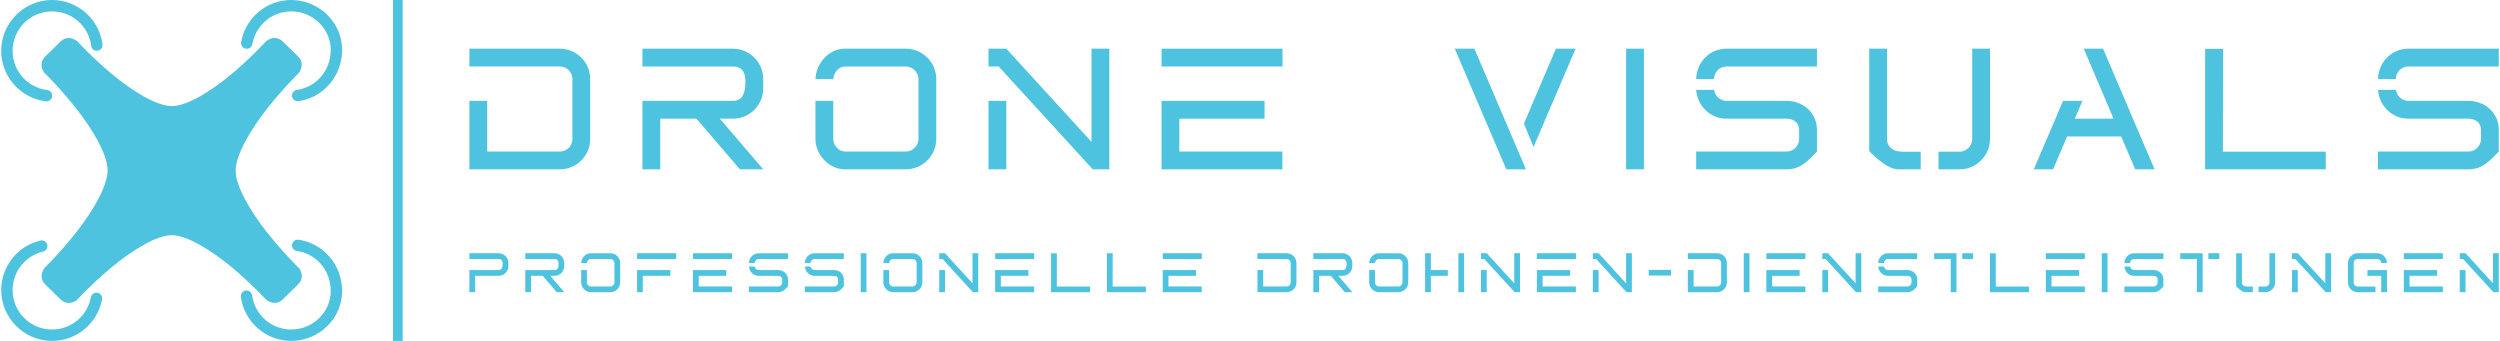 <?xml version="1.0" encoding="UTF-8"?>
<svg xmlns="http://www.w3.org/2000/svg" id="Ebene_1" width="176" height="24" viewBox="0 0 500.469 68.312"><path d="M101.633,52.71c0-1.087-.875-1.967-1.962-1.967h-5.858v1.153h5.858c.758,0,.807.615.807,1.006,0,.726-.192,1.215-.807,1.215h-5.858v4.433h1.153v-3.278h4.704c1.087,0,1.962-.875,1.962-1.961v-.602Z" fill="#4ec3e0" stroke-width="0"/><path d="M105.016,58.55h1.147v-3.278h2.347l2.811,3.278h1.509l-2.806-3.278h.844c1.087,0,1.962-.875,1.962-1.961v-.602c0-1.087-.875-1.967-1.962-1.967h-5.852v1.153h5.852c.758,0,.813.615.813,1.006,0,.726-.199,1.215-.813,1.215h-5.852v4.433Z" fill="#4ec3e0" stroke-width="0"/><path d="M122.877,56.588c0,.429-.378.813-.807.813h-3.929c-.427,0-.775-.397-.775-.813v-2.471h-1.153v2.471c0,1.012.867,1.962,1.899,1.962h3.959c1.074,0,1.961-.888,1.961-1.962v-3.878c0-1.08-.887-1.967-1.961-1.967h-3.959c-1.042,0-1.868.955-1.899,1.967h1.153c.032-.41.335-.813.764-.813h3.94c.429,0,.807.384.807.813v3.878Z" fill="#4ec3e0" stroke-width="0"/><path d="M127.413,50.743v1.153h7.826v-1.153h-7.826ZM134.08,55.272v-1.155h-6.667v4.433h1.149v-3.278h5.518Z" fill="#4ec3e0" stroke-width="0"/><path d="M146.448,50.743h-7.826v1.153h7.826v-1.153ZM146.442,57.401h-6.671v-2.129h5.516v-1.155h-6.665v4.433h7.82v-1.149Z" fill="#4ec3e0" stroke-width="0"/><path d="M151.791,50.743c-1.092,0-1.924.88-1.961,1.967h1.153c.013-.442.361-.813.807-.813h5.859v-1.153h-5.859ZM156.496,56.588c0,.442-.372.813-.807.813h-5.858v1.149h5.858c.918,0,1.371-.547,1.962-1.149v-1.416c0-1.098-.901-1.868-1.962-1.868h-3.897c-.404,0-.745-.316-.794-.707h-1.166c.086,1.042.899,1.862,1.961,1.862h3.897c.429,0,.807.254.807.713v.602Z" fill="#4ec3e0" stroke-width="0"/><path d="M162.994,50.743c-1.099,0-1.93.88-1.962,1.967h1.149c.013-.442.367-.813.813-.813h5.852v-1.153h-5.852ZM167.698,56.588c0,.442-.373.813-.813.813h-5.853v1.149h5.853c.925,0,1.371-.547,1.961-1.149v-1.416c0-1.098-.893-1.868-1.961-1.868h-3.891c-.404,0-.745-.316-.801-.707h-1.161c.087,1.042.901,1.862,1.962,1.862h3.891c.429,0,.813.254.813.713v.602Z" fill="#4ec3e0" stroke-width="0"/><rect x="172.228" y="50.743" width="1.155" height="7.807" fill="#4ec3e0" stroke-width="0"/><path d="M183.431,56.588c0,.429-.384.813-.813.813h-3.921c-.429,0-.783-.397-.783-.813v-2.471h-1.147v2.471c0,1.012.863,1.962,1.892,1.962h3.959c1.074,0,1.962-.888,1.962-1.962v-3.878c0-1.08-.888-1.967-1.962-1.967h-3.959c-1.042,0-1.862.955-1.892,1.967h1.147c.032-.41.342-.813.771-.813h3.934c.429,0,.813.384.813.813v3.878Z" fill="#4ec3e0" stroke-width="0"/><path d="M189.115,54.117h-1.153v4.433h1.153v-4.433ZM194.708,58.55h1.074v-7.807h-1.155v6.031l-5.512-6.031h-1.153v1.153h.658l6.088,6.654Z" fill="#4ec3e0" stroke-width="0"/><path d="M206.989,50.743h-7.826v1.153h7.826v-1.153ZM206.976,57.401h-6.665v-2.129h5.518v-1.155h-6.667v4.433h7.814v-1.149Z" fill="#4ec3e0" stroke-width="0"/><polygon points="211.52 57.414 211.533 50.754 210.372 50.754 210.372 58.55 218.179 58.55 218.179 57.414 211.52 57.414" fill="#4ec3e0" stroke-width="0"/><polygon points="222.71 57.414 222.723 50.754 221.562 50.754 221.562 58.55 229.369 58.55 229.369 57.414 222.71 57.414" fill="#4ec3e0" stroke-width="0"/><path d="M240.578,50.743h-7.833v1.153h7.833v-1.153ZM240.565,57.401h-6.665v-2.129h5.516v-1.155h-6.671v4.433h7.82v-1.149Z" fill="#4ec3e0" stroke-width="0"/><path d="M259.543,52.71c0-1.087-.874-1.967-1.961-1.967h-5.858v1.153h5.858c.446,0,.807.361.807.813v3.878c0,.446-.361.813-.807.813h-4.704v-3.284h-1.153v4.433h5.858c1.087,0,1.961-.875,1.961-1.962v-3.878Z" fill="#4ec3e0" stroke-width="0"/><path d="M262.926,58.55h1.149v-3.278h2.347l2.811,3.278h1.508l-2.804-3.278h.844c1.085,0,1.961-.875,1.961-1.961v-.602c0-1.087-.875-1.967-1.961-1.967h-5.853v1.153h5.853c.756,0,.813.615.813,1.006,0,.726-.199,1.215-.813,1.215h-5.853v4.433Z" fill="#4ec3e0" stroke-width="0"/><path d="M280.787,56.588c0,.429-.378.813-.805.813h-3.929c-.429,0-.775-.397-.775-.813v-2.471h-1.155v2.471c0,1.012.869,1.962,1.899,1.962h3.961c1.072,0,1.961-.888,1.961-1.962v-3.878c0-1.08-.888-1.967-1.961-1.967h-3.961c-1.042,0-1.867.955-1.899,1.967h1.155c.03-.41.335-.813.763-.813h3.942c.427,0,.805.384.805.813v3.878Z" fill="#4ec3e0" stroke-width="0"/><path d="M291.989,50.743v7.807h1.149v-7.807h-1.149ZM289.873,55.272v-1.155h-3.4v-3.375h-1.149v7.807h1.149v-3.278h3.4Z" fill="#4ec3e0" stroke-width="0"/><path d="M297.674,54.117h-1.153v4.433h1.153v-4.433ZM303.267,58.55h1.074v-7.807h-1.155v6.031l-5.512-6.031h-1.153v1.153h.658l6.088,6.654Z" fill="#4ec3e0" stroke-width="0"/><path d="M315.548,50.743h-7.825v1.153h7.825v-1.153ZM315.537,57.401h-6.667v-2.129h5.518v-1.155h-6.665v4.433h7.814v-1.149Z" fill="#4ec3e0" stroke-width="0"/><path d="M320.086,54.117h-1.155v4.433h1.155v-4.433ZM325.677,58.55h1.074v-7.807h-1.153v6.031l-5.512-6.031h-1.155v1.153h.658l6.088,6.654Z" fill="#4ec3e0" stroke-width="0"/><rect x="330.133" y="54.087" width="4.463" height="1.13" fill="#4ec3e0" stroke-width="0"/><path d="M345.792,52.71c0-1.087-.875-1.967-1.962-1.967h-5.858v1.153h5.858c.446,0,.813.361.813.813v3.878c0,.446-.367.813-.813.813h-4.704v-3.284h-1.153v4.433h5.858c1.087,0,1.962-.875,1.962-1.962v-3.878Z" fill="#4ec3e0" stroke-width="0"/><rect x="349.173" y="50.743" width="1.149" height="7.807" fill="#4ec3e0" stroke-width="0"/><path d="M361.537,50.743h-7.833v1.153h7.833v-1.153ZM361.524,57.401h-6.665v-2.129h5.51v-1.155h-6.665v4.433h7.82v-1.149Z" fill="#4ec3e0" stroke-width="0"/><path d="M366.067,54.117h-1.147v4.433h1.147v-4.433ZM371.659,58.55h1.074v-7.807h-1.149v6.031l-5.518-6.031h-1.147v1.153h.658l6.082,6.654Z" fill="#4ec3e0" stroke-width="0"/><path d="M378.076,50.743c-1.093,0-1.93.88-1.962,1.967h1.155c.006-.442.361-.813.807-.813h5.858v-1.153h-5.858ZM382.781,56.588c0,.442-.373.813-.807.813h-5.859v1.149h5.859c.918,0,1.365-.547,1.961-1.149v-1.416c0-1.098-.899-1.868-1.961-1.868h-3.897c-.404,0-.745-.316-.801-.707h-1.161c.087,1.042.901,1.862,1.962,1.862h3.897c.423,0,.807.254.807.713v.602Z" fill="#4ec3e0" stroke-width="0"/><path d="M395.131,50.743h-2.178v1.153h2.178v-1.153ZM390.65,58.55h1.149v-7.807h-4.482v1.153h3.333v6.654Z" fill="#4ec3e0" stroke-width="0"/><polygon points="399.668 57.414 399.674 50.754 398.513 50.754 398.513 58.55 406.32 58.55 406.32 57.414 399.668 57.414" fill="#4ec3e0" stroke-width="0"/><path d="M417.529,50.743h-7.826v1.153h7.826v-1.153ZM417.523,57.401h-6.671v-2.129h5.516v-1.155h-6.665v4.433h7.82v-1.149Z" fill="#4ec3e0" stroke-width="0"/><rect x="420.912" y="50.743" width="1.155" height="7.807" fill="#4ec3e0" stroke-width="0"/><path d="M427.41,50.743c-1.099,0-1.93.88-1.968,1.967h1.155c.013-.442.359-.813.813-.813h5.852v-1.153h-5.852ZM432.114,56.588c0,.442-.373.813-.813.813h-5.859v1.149h5.859c.918,0,1.371-.547,1.961-1.149v-1.416c0-1.098-.899-1.868-1.961-1.868h-3.891c-.41,0-.745-.316-.801-.707h-1.168c.094,1.042.901,1.862,1.968,1.862h3.891c.427,0,.813.254.813.713v.602Z" fill="#4ec3e0" stroke-width="0"/><path d="M444.464,50.743h-2.185v1.153h2.185v-1.153ZM439.977,58.55h1.153v-7.807h-4.487v1.153h3.333v6.654Z" fill="#4ec3e0" stroke-width="0"/><path d="M447.84,57.363c.44.466,1.228,1.187,1.899,1.187h1.441v-1.136h-1.187c-.515,0-.998-.254-.998-.826v-5.845h-1.155v6.62ZM452.327,58.55h1.371c1.074,0,1.962-.888,1.962-1.962v-5.845h-1.149v5.845c0,.442-.372.826-.813.826h-1.371v1.136Z" fill="#4ec3e0" stroke-width="0"/><path d="M460.19,54.117h-1.147v4.433h1.147v-4.433ZM465.789,58.55h1.074v-7.807h-1.155v6.031l-5.518-6.031h-1.147v1.153h.658l6.088,6.654Z" fill="#4ec3e0" stroke-width="0"/><path d="M478.059,54.117h-3.904v1.155h2.755v3.278h1.149v-4.433ZM478.046,52.684c0-1.074-.875-1.942-1.949-1.942h-3.885c-1.08,0-1.973.88-1.973,1.967v3.878c0,1.087.88,1.962,1.967,1.962h3.549v-1.136h-3.549c-.453,0-.813-.38-.813-.826v-3.872c0-.459.361-.82.82-.82h3.885c.459,0,.813.348.813.813h1.136v-.025Z" fill="#4ec3e0" stroke-width="0"/><path d="M489.266,50.743h-7.826v1.153h7.826v-1.153ZM489.26,57.401h-6.671v-2.129h5.518v-1.155h-6.667v4.433h7.82v-1.149Z" fill="#4ec3e0" stroke-width="0"/><path d="M493.804,54.117h-1.155v4.433h1.155v-4.433ZM499.395,58.55h1.074v-7.807h-1.155v6.031l-5.51-6.031h-1.155v1.153h.658l6.088,6.654Z" fill="#4ec3e0" stroke-width="0"/><path d="M118.017,15.839c0-3.363-2.712-6.082-6.076-6.082h-18.128v3.568h18.128c1.397,0,2.513,1.117,2.513,2.513v12.014c0,1.39-1.117,2.513-2.513,2.513h-14.56v-10.152h-3.568v13.714h18.128c3.363,0,6.076-2.712,6.076-6.076v-12.014Z" fill="#4ec3e0" stroke-width="0"/><path d="M128.487,33.929h3.568v-10.146h7.262l8.694,10.146h4.685l-8.694-10.146h2.612c3.363,0,6.082-2.718,6.082-6.076v-1.868c0-3.363-2.718-6.082-6.082-6.082h-18.128v3.568h18.128c2.347,0,2.513,1.899,2.513,3.122,0,2.24-.609,3.767-2.513,3.767h-18.128v13.714Z" fill="#4ec3e0" stroke-width="0"/><path d="M183.804,27.853c0,1.328-1.187,2.513-2.515,2.513h-12.151c-1.322,0-2.409-1.222-2.409-2.513v-7.639h-3.568v7.639c0,3.122,2.682,6.076,5.879,6.076h12.25c3.327,0,6.083-2.749,6.083-6.076v-12.014c0-3.327-2.757-6.082-6.083-6.082h-12.25c-3.228,0-5.772,2.954-5.879,6.082h3.568c.1-1.26,1.05-2.513,2.378-2.513h12.181c1.328,0,2.515,1.185,2.515,2.513v12.014Z" fill="#4ec3e0" stroke-width="0"/><path d="M201.405,20.214h-3.568v13.714h3.568v-13.714ZM218.719,33.929h3.327V9.757h-3.568v18.675l-17.073-18.675h-3.568v3.568h2.035l18.848,20.603Z" fill="#4ec3e0" stroke-width="0"/><path d="M256.752,9.757h-24.242v3.568h24.242v-3.568ZM256.72,30.367h-20.642v-6.584h17.073v-3.568h-20.642v13.714h24.21v-3.562Z" fill="#4ec3e0" stroke-width="0"/><path d="M311.533,9.757l-6.411,15.006,1.93,4.685,8.421-19.691h-3.94ZM295.205,9.757h-3.935l10.321,24.172h3.935l-10.321-24.172Z" fill="#4ec3e0" stroke-width="0"/><rect x="325.603" y="9.757" width="3.562" height="24.173" fill="#4ec3e0" stroke-width="0"/><path d="M345.711,9.757c-3.395,0-5.971,2.718-6.076,6.082h3.568c.03-1.36,1.117-2.513,2.507-2.513h18.128v-3.568h-18.128ZM360.277,27.853c0,1.36-1.155,2.513-2.513,2.513h-18.128v3.562h18.128c2.855,0,4.245-1.694,6.076-3.562v-4.382c0-3.394-2.78-5.77-6.076-5.77h-12.053c-1.254,0-2.308-.982-2.477-2.204h-3.599c.272,3.22,2.785,5.772,6.076,5.772h12.053c1.328,0,2.513.782,2.513,2.202v1.868Z" fill="#4ec3e0" stroke-width="0"/><path d="M374.309,30.268c1.358,1.42,3.804,3.661,5.877,3.661h4.444v-3.53h-3.668c-1.595,0-3.084-.775-3.084-2.545V9.757h-3.568v20.511ZM388.199,33.929h4.239c3.327,0,6.082-2.749,6.082-6.076V9.757h-3.568v18.096c0,1.36-1.155,2.545-2.513,2.545h-4.239v3.53Z" fill="#4ec3e0" stroke-width="0"/><polygon points="413.974 27.345 424.803 27.345 427.62 33.929 431.493 33.929 421.172 9.757 417.299 9.757 423.276 23.783 415.505 23.783 417.032 20.214 413.16 20.214 407.29 33.929 411.155 33.929 413.974 27.345" fill="#4ec3e0" stroke-width="0"/><polygon points="445.184 30.398 445.222 9.793 441.622 9.793 441.622 33.929 465.795 33.929 465.795 30.398 445.184 30.398" fill="#4ec3e0" stroke-width="0"/><path d="M482.341,9.757c-3.395,0-5.977,2.718-6.076,6.082h3.562c.03-1.36,1.123-2.513,2.513-2.513h18.128v-3.568h-18.128ZM496.907,27.853c0,1.36-1.155,2.513-2.513,2.513h-18.128v3.562h18.128c2.849,0,4.245-1.694,6.076-3.562v-4.382c0-3.394-2.787-5.77-6.076-5.77h-12.053c-1.26,0-2.309-.982-2.483-2.204h-3.592c.267,3.22,2.78,5.772,6.076,5.772h12.053c1.322,0,2.513.782,2.513,2.202v1.868Z" fill="#4ec3e0" stroke-width="0"/><path d="M7.833,48.204c.099-.025.205-.038.31-.038v.006c.577.013,1.055.453,1.111,1.031.056.57-.329,1.098-.893,1.222-3.483.826-6.076,3.948-6.076,7.696,0,4.382,3.524,7.907,7.906,7.907,3.885,0,7.094-2.78,7.777-6.455.068-.397.353-.732.737-.869.386-.137.813-.056,1.123.205.311.267.461.683.38,1.08-.882,4.735-5.04,8.322-10.017,8.322-5.616,0-10.191-4.58-10.191-10.191,0-4.803,3.34-8.85,7.833-9.917ZM58.27,49.109c.03-.596.508-1.068,1.104-1.085.075-.006.156,0,.23.011,4.92.721,8.707,5.003,8.707,10.31,0,5.418-4.58,9.966-10.191,9.966-5.127,0-9.39-3.81-10.092-8.751-.073-.415.081-.837.41-1.098.323-.261.771-.329,1.155-.168.384.168.651.527.694.944.547,3.835,3.829,6.79,7.833,6.79,4.376,0,7.907-3.557,7.907-7.683,0-4.239-2.936-7.491-6.752-8.05-.596-.075-1.031-.589-1.006-1.185ZM56.308,8.217c-.446-.44-1.091-.639-1.644-.609-.547.032-1.006.237-1.403.502-.073.051-.148.106-.203.175,0,0-2.998,3.289-6.914,6.573-3.916,3.276-8.85,6.404-11.948,6.404-3.103.006-8.055-3.122-11.989-6.404-3.942-3.284-6.957-6.579-6.957-6.579-.081-.087-.175-.162-.28-.218-.367-.199-.782-.397-1.309-.44-.534-.043-1.204.149-1.663.596l-3.265,3.19c-.453.44-.67,1.072-.651,1.625.019.547.205,1.012.466,1.416.049.075.105.143.167.199,0,0,3.184,3.122,6.368,7.173,3.19,4.053,6.238,9.129,6.238,12.313s-3.041,8.279-6.231,12.339c-3.184,4.066-6.381,7.186-6.381,7.186-.086.087-.154.187-.21.292-.192.367-.373.782-.404,1.316-.025.527.18,1.198.639,1.644l3.265,3.184c.453.442,1.098.645,1.644.609.547-.025,1.012-.235,1.403-.496.075-.051.143-.113.205-.181,0,0,3.016-3.27,6.951-6.528,3.927-3.265,8.869-6.368,11.965-6.368s8.042,3.109,11.965,6.368c3.923,3.265,6.932,6.528,6.932,6.528.081.094.175.168.28.23.361.205.782.391,1.309.427.527.044,1.204-.143,1.663-.589l3.259-3.19c.453-.44.677-1.079.658-1.625-.019-.547-.205-1.018-.466-1.422-.049-.068-.105-.137-.167-.199,0,0-3.197-3.116-6.387-7.161-3.184-4.047-6.238-9.124-6.238-12.307,0-3.178,3.047-8.279,6.238-12.345,3.19-4.066,6.393-7.199,6.393-7.199.079-.081.148-.181.205-.28.192-.372.372-.801.402-1.328.025-.534-.173-1.192-.632-1.638l-3.271-3.184ZM0,10.191C0,4.574,4.574,0,10.191,0c5.164,0,9.452,3.861,10.103,8.856.062.41-.099.826-.421,1.08-.329.254-.771.316-1.155.156-.378-.168-.645-.523-.688-.937-.504-3.88-3.812-6.87-7.839-6.87-4.382,0-7.906,3.524-7.906,7.906,0,4.053,3.022,7.367,6.932,7.845.41.049.756.316.912.688.162.378.111.807-.137,1.136-.241.323-.645.496-1.049.446C3.904,19.687,0,15.386,0,10.191ZM48.08,8.435c.837-4.792,5.021-8.435,10.041-8.435,5.61,0,10.191,4.549,10.191,9.973,0,5.313-3.804,9.601-8.745,10.303-.404.062-.813-.1-1.061-.423-.254-.323-.316-.751-.16-1.13.148-.378.496-.651.899-.707,3.835-.547,6.784-3.805,6.784-8.044,0-4.132-3.532-7.688-7.907-7.688-3.916,0-7.143,2.823-7.795,6.541-.068.404-.342.739-.726.88-.384.143-.82.068-1.13-.199-.316-.261-.466-.67-.391-1.072Z" fill="#4ec3e0" fill-rule="evenodd" stroke-width="0"/><rect x="78.508" width="1.937" height="68.312" fill="#4ec3e0" stroke-width="0"/></svg>

